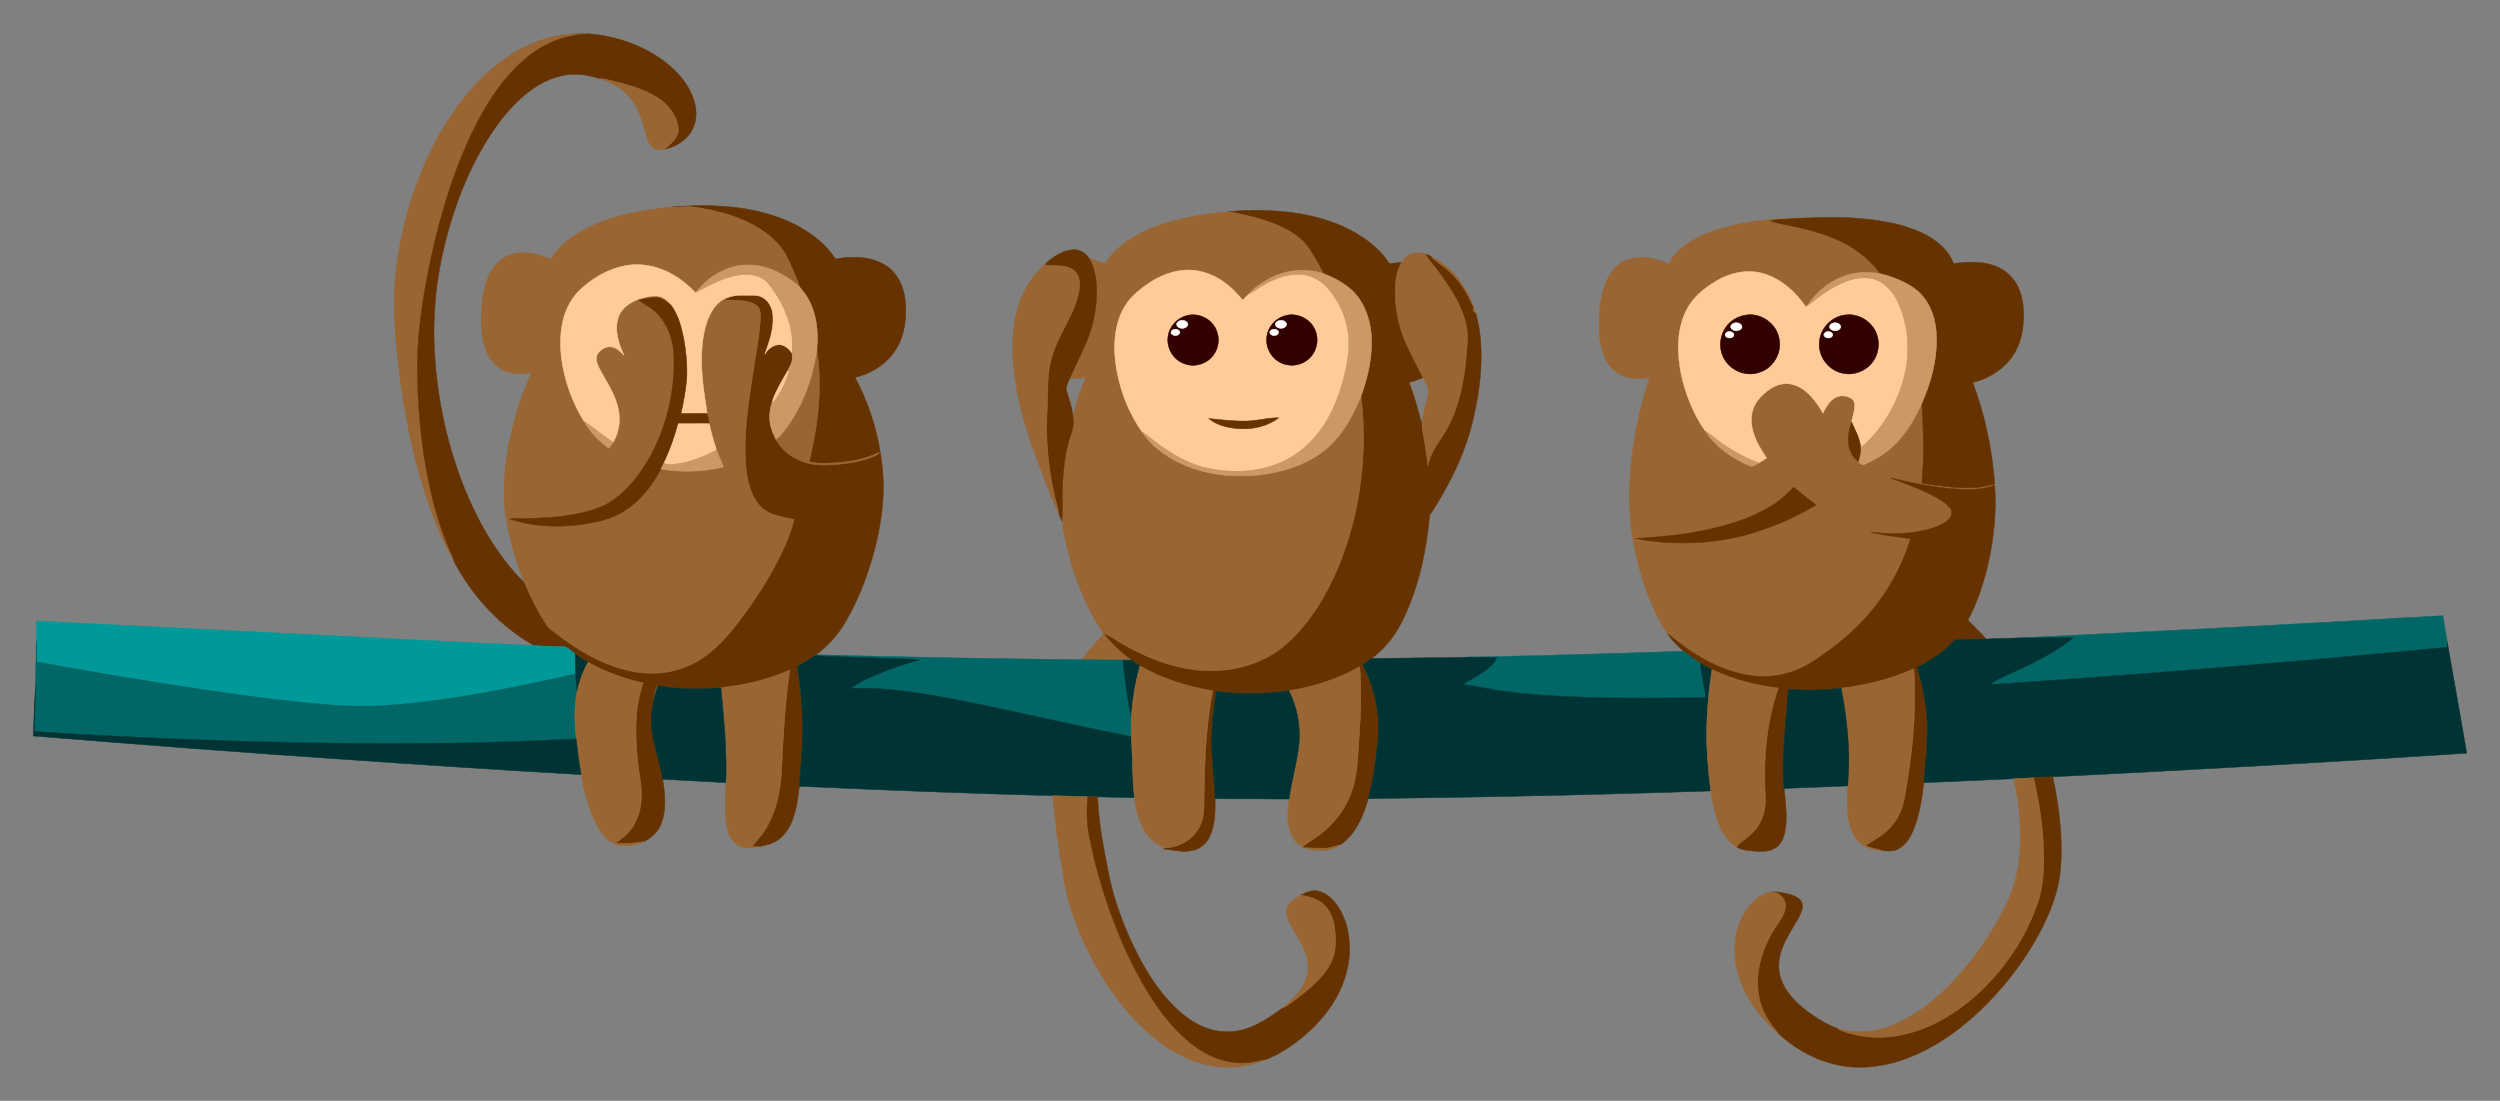 <?xml version="1.0" encoding="utf-8"?>
<svg version="1.1" id="Layer_1" xmlns="http://www.w3.org/2000/svg" xmlns:xlink="http://www.w3.org/1999/xlink" x="0px" y="0px"
	 viewBox="0 0 2629.973 1158" enable-background="new 0 0 2629.973 1158" xml:space="preserve">
<rect x="0" y="0" width="2629.973" height="1158" fill="#808080" stroke="none"/>
<g>
	<path opacity="0.86" fill="#7D5125" stroke="#7D5125" stroke-width="0.5" enable-background="new    " d="M604.098,35.257h13.991
		l1.633,0.29c-4.438,0.784-8.898,1.257-13.389,1.494c-0.398-0.322-1.182-0.956-1.58-1.279L604.098,35.257z"/>
	<path fill="#996633" stroke="#996633" stroke-width="0.5" d="M529.962,62.54c21.803-15.485,47.809-26.252,74.792-26.779
		c0.398,0.322,1.182,0.956,1.58,1.279c-21.427,2.611-41.211,13.282-57.072,27.649c-23.448,21.019-39.975,48.453-53.504,76.586
		c-16.291,34.43-27.982,70.869-37.17,107.782c-7.877,32.184-14.023,64.841-17.484,97.82c-2.45,22.115-2.214,44.424-1.418,66.625
		c2.128,44.617,8.102,89.32,21.148,132.132c3.697,11.939,7.898,23.727,13.056,35.107c1.752,3.396,3.159,6.953,4.073,10.671
		c-8.199-14.453-15.055-29.626-21.137-45.079c-15.711-40.308-25.737-82.604-32.603-125.244c-4.546-28.122-7.597-56.491-9.274-84.925
		c-1.214-23.415,0.57-46.895,4.223-70.02c6.899-41.877,20.374-82.765,40.544-120.15C477.285,113.96,500.035,83.968,529.962,62.54z"
		/>
	<path fill="#663300" stroke="#663300" stroke-width="0.5" d="M606.333,37.04c4.492-0.236,8.951-0.709,13.389-1.494
		c29.551,2.525,58.92,12.809,82.228,31.432c13.647,11.144,25.532,25.822,29.293,43.403c2.482,10.66,0.591,22.566-6.233,31.281
		c-6.405,8.07-15.968,13.368-26.016,15.313c6.297-5.62,14.647-11.283,14.754-20.675c-1.128-13.927-10.338-26.166-21.9-33.506
		c-15.979-10.144-34.666-14.453-52.795-19.02c-2.6-0.634-5.266-0.86-7.898-1.171c-7.329-1.827-14.657-4.04-22.255-4.384
		c-16.785-1.096-33.226,4.986-47.003,14.249c-21.191,14.453-37.299,35.064-50.635,56.706
		c-18.967,31.335-32.431,65.797-41.737,101.173c-6.867,26.618-11.498,53.923-12.454,81.433c-1.268,19.364-0.118,38.793,1.537,58.092
		c4.255,43.704,14.722,86.849,31.496,127.447c14.733,35.343,34.484,69.139,61.918,96.154c6.577,15.313,13.948,30.357,23.286,44.209
		c2.547,3.933,6.663,6.362,10.305,9.145c16.183,12.444,33.517,23.641,52.494,31.335c18.601,7.522,38.932,11.928,59.027,9.521
		c18.118-1.967,35.354-9.618,49.506-21.008c15.743-12.68,27.95-29.014,39.803-45.219c9.951-14.303,19.622-28.831,27.843-44.198
		c8.597-16.173,16.839-32.861,21.008-50.774c-11.928-2.901-25.532-3.836-34.623-13.099c-11.38-11.412-14.69-28.101-16.194-43.553
		c-2.289-30.132,1.999-60.252,6.523-89.976c2.998-20.858,7.307-41.565,8.801-62.616c0.226-5.674,1.107-13.003-4.567-16.452
		c-10.348-6.372-23.029-4.094-34.505-5.695c6.544-3.385,13.938-4.76,21.277-4.47c7.35,0.258,15.732-1.418,21.997,3.449
		c6.34,4.492,9.252,12.379,9.199,19.944c0.645,13.454-4.266,26.209-8.64,38.685c3.106-5.448,8.564-9.876,15.044-10.123
		c5.749,0.075,10.348,4.277,13.54,8.693c0.215,3.159,0.784,6.426-0.236,9.51c-1.161,3.525-3.009,6.759-4.674,10.058
		c-5.47,9.79-11.573,19.353-15.281,30.013c-2.762,7.608-4.148,15.882-2.837,23.942c0.892,6.34,3.568,12.24,6.394,17.935
		c6.63,12.068,18.891,20.492,32.001,24.168c11.53,3.331,23.663,2.278,35.451,1.322c12.605-1.311,25.317-3.535,36.923-8.844
		c1.773-0.741,3.299-2.02,4.406-3.589c-4.524,1.633-8.769,3.976-13.379,5.384c-14.561,4.503-29.884,5.942-45.068,6.308
		c-5.244,0.161-10.445-0.537-15.571-1.601c6.114-26.553,10.907-53.633,10.746-80.981c-0.14-11.283-0.398-22.652-2.568-33.753
		c-0.161-4.513,0.226-9.016,0.484-13.508c0.172-15.754-2.611-32.055-11.111-45.563c-2.257-3.632-5.008-6.899-7.673-10.209
		c-3.245-9.983-7.705-19.504-12.046-29.046c-6.233-13.325-17.043-24.006-29.369-31.808c-18.956-11.992-40.867-18.537-62.874-22.061
		c-6.383-0.989-12.895-2.407-19.353-1.343c-3.406,0.462-6.845,0.344-10.241-0.011c14.486-0.913,29.078-1.902,43.596-1.042
		c29.487,0.903,59.328,6.48,85.828,19.848c16.495,8.607,32.044,20.245,42.21,36.085c17.72-3.342,37.525-3.052,53.139,7.017
		c12.336,7.791,18.698,22.223,20.234,36.31c1.784,17.645-0.14,36.558-9.875,51.806c-9.489,15.216-25.683,25.5-42.994,29.497
		c16.71,30.809,26.521,65.271,29.24,100.184c1.913,22.233-0.591,44.596-5.136,66.388c-6.91,31.604-17.699,62.627-34.129,90.599
		c-7.78,13.497-18.376,25.264-30.884,34.537c-0.247,0.172-0.763,0.527-1.01,0.698c-5.921,4.191-12.078,8.049-18.537,11.348
		c2.848,19.429,4.857,39.008,5.33,58.64c0.559,22.599-1.698,45.122-3.396,67.635c-2.02,17.989-4.406,37.707-17.022,51.72
		c-6.458,7.447-16.248,10.101-25.543,11.896c-2.364-0.011-4.728-0.14-7.071-0.247c4.126-5.609,9.231-10.456,12.927-16.398
		c11.595-17.634,16.323-38.804,17.838-59.586c1.805-36.59,3.557-73.266,8.779-109.565c-16.334,6.802-33.259,12.25-50.71,15.313
		c-8.307,1.515-16.699,2.418-25.06,3.471c-20.858,1.59-41.941,1.182-62.595-2.289c-0.376-0.064-1.128-0.204-1.515-0.269
		c-1.719,4.986-3.546,10.047-3.299,15.431c-1.461,9.381-3.073,18.881-2.095,28.401c1.225,18.752,8.984,36.214,11.638,54.729
		c2.482,15.152,4.062,31.238-1.236,45.982c-3.073,8.876-10.316,15.711-18.687,19.633c-9.704,1.698-19.558,2.611-29.401,1.816
		c4.406-4.073,9.682-7.157,13.551-11.81c8.102-9.08,12.336-21.094,13.164-33.13c1.268-14.808-2.697-29.315-3.89-43.972
		c-2.536-26.575-3.116-54.224,5.943-79.713c-20.192-4.696-39.953-11.616-58.006-21.889c-4.653-2.536-9.08-5.47-13.379-8.543
		c-3.149-2.235-5.878-5.04-9.166-7.06c-2.042-0.784-4.32-0.591-6.448-0.752c-9.381-0.172-18.741-0.741-28.09-1.214
		c-2.837-1.838-5.738-3.557-8.597-5.352c-31.7-20.192-57.243-49.313-74.953-82.335c-0.913-3.718-2.321-7.275-4.073-10.671
		c-5.158-11.38-9.36-23.168-13.056-35.107c-13.046-42.812-19.02-87.515-21.148-132.132c-0.795-22.201-1.032-44.51,1.418-66.625
		c3.46-32.979,9.607-65.636,17.484-97.82c9.188-36.912,20.879-73.352,37.17-107.782c13.529-28.133,30.056-55.567,53.504-76.586
		C565.123,50.322,584.906,39.652,606.333,37.04z"/>
	<path fill="#996633" stroke="#996633" stroke-width="0.5" d="M631.156,82.603c2.633,0.312,5.298,0.537,7.898,1.171
		c18.128,4.567,36.816,8.876,52.795,19.02c11.563,7.339,20.772,19.579,21.9,33.506c-0.107,9.392-8.457,15.055-14.754,20.675
		c-3.879,0.505-8.178,0.935-11.627-1.29c-3.933-2.547-5.652-7.189-7.125-11.412c-3.084-9.994-5.051-20.428-9.843-29.82
		c-3.546-6.813-8.145-13.174-14.045-18.15C649.059,89.975,640.215,85.762,631.156,82.603z"/>
	<path fill="#996633" stroke="#996633" stroke-width="0.5" d="M717.51,217.604c6.458-1.064,12.97,0.355,19.353,1.343
		c22.008,3.525,43.919,10.069,62.874,22.061c12.326,7.802,23.136,18.483,29.369,31.808c4.341,9.542,8.801,19.063,12.046,29.046
		c-10.778-9.875-23.878-17.376-38.019-21.169c-13.551-3.374-28.294-2.482-41.092,3.235c-11.638,5.158-21.986,13.282-29.669,23.437
		c-0.183,0.161-0.548,0.473-0.731,0.623c-14.206-15.345-33.323-27.015-54.406-29.207c-23.48-2.622-46.293,8.145-63.745,23.147
		c-11.154,9.091-18.365,22.319-21.449,36.257c-4.427,19.601-2.3,40.115,2.719,59.393c4.288,16.022,10.821,31.464,19.601,45.552
		c6.362,11.315,15.592,20.912,26.123,28.434c1.537-2.063,3.084-4.116,4.47-6.265c6.501-10.574,8.178-23.749,5.341-35.762
		c-2.557-11.573-8.425-22.029-14.314-32.184c-2.794-4.889-5.857-9.704-7.694-15.055c-1.214-3.525-1.451-7.769,0.956-10.864
		c3.482-4.47,9.403-7.759,15.184-6.222c4.997,1.107,8.586,5.018,12.014,8.543c-5.513-12.164-10.381-26.07-6.093-39.373
		c3.299-10.617,13.432-17.161,23.566-20.267c5.448-1.537,11.068-3.03,16.774-2.719c6.351,0.43,11.906,4.503,15.324,9.714
		c-4.567-3.557-9.306-7.834-15.399-8.081c-6.351-0.118-12.648,1.085-18.762,2.708c4.513,3.697,9.972,5.985,14.507,9.661
		c14.109,10.95,21.234,28.735,22.384,46.197c1.214,19.977-1.107,40.082-5.771,59.511c-7.716,30.841-21.9,60.8-44.445,83.582
		c-7.909,7.78-16.882,14.797-27.295,18.87c-16.269,6.566-33.839,9.037-51.194,10.692c-12.895,0.913-25.844,1.386-38.76,1.075
		c-1.687,0.032-3.32,0.344-4.965,0.612c22.352,7.769,46.573,8.919,69.967,6.587c13.26-1.784,26.693-3.954,39.137-9.08
		c22.362-9.467,38.685-29.014,49.893-50.001c21.803,3.546,44.434,3.084,65.926-2.16c-2.891-6.501-5.706-13.046-8.016-19.783
		c-2.848-8.436-5.201-17.032-7.049-25.747c-0.774-3.578-1.504-7.157-2.16-10.757c-4.148-25.801-8.253-52.161-4.481-78.273
		c1.773-11.81,4.911-23.899,12.24-33.57c2.514-3.138,5.362-6.157,8.962-8.059c11.477,1.601,24.157-0.677,34.505,5.695
		c5.674,3.449,4.793,10.778,4.567,16.452c-1.494,21.051-5.803,41.759-8.801,62.616c-4.524,29.723-8.812,59.844-6.523,89.976
		c1.504,15.453,4.814,32.141,16.194,43.553c9.091,9.263,22.695,10.198,34.623,13.099c-4.169,17.913-12.411,34.602-21.008,50.774
		c-8.221,15.367-17.892,29.895-27.843,44.198c-11.853,16.205-24.06,32.539-39.803,45.219
		c-14.152,11.391-31.389,19.042-49.506,21.008c-20.095,2.407-40.426-1.999-59.027-9.521c-18.977-7.694-36.31-18.891-52.494-31.335
		c-3.643-2.783-7.759-5.212-10.305-9.145c-9.338-13.851-16.71-28.896-23.286-44.209c-12.616-30.723-21.481-63.455-21.814-96.842
		c-0.064-21.556,3.31-42.994,8.167-63.949c5.061-20.815,11.831-41.286,21.03-60.661c-11.068,2.353-23.405,1.924-33.173-4.331
		c-9.8-6.028-15.313-17-17.763-27.918c-2.697-11.928-2.568-24.297-1.795-36.439c0.999-13.239,3.396-26.8,10.123-38.438
		c5.018-8.704,13.379-15.668,23.265-17.978c13.368-3.127,27.295,0.14,39.545,5.728c6.028-10.853,15.689-19.16,25.973-25.865
		c17.333-11.047,37.02-17.892,56.996-22.362c14.7-3.449,29.745-4.965,44.692-6.824C710.665,217.948,714.104,218.066,717.51,217.604z
		"/>
	<path fill="#663300" stroke="#663300" stroke-width="0.5" d="M1292.073,222.708c22.298-2.267,44.886-1.838,67.13,0.903
		c23.899,3.235,47.69,9.886,68.473,22.394c13.26,7.963,25.597,18.204,33.936,31.378c4.288-0.58,8.575-1.128,12.884-1.547
		c-5.051,8.801-6.577,19.117-6.781,29.121c-0.322,21.417,4.589,42.908,14.163,62.068c5.008,10.069,9.94,20.17,15.163,30.132
		c-4.739,2.181-9.693,3.826-14.754,5.061c4.094,11.143,7.855,22.427,10.735,33.957c0.634,3.041,1.623,5.996,2.687,8.919
		c0.118-0.623,0.344-1.859,0.451-2.472c-0.946,8.339,1.816,16.398,2.88,24.587c1.182,7.619,2.16,15.27,3.299,22.9
		c1.397-11.552,8.532-20.912,14.561-30.432c16.602-24.651,22.771-54.525,25.468-83.668c0.935-11.573,2.665-23.437-0.129-34.892
		c-4.341-18.451-14.464-34.871-25.371-50.13c-5.567-8.242-12.498-15.485-17.742-23.942c2.278,0.698,4.503,1.633,6.62,2.783
		c4.567,5.674,11.326,8.833,16.624,13.723c9.241,7.791,16.742,17.559,22.233,28.305c1.741,3.74,3.482,7.49,5.588,11.047l0.204,0.408
		c-1.3,1.977-0.698,4.965,1.891,5.405c2.515,8.704,4.137,17.645,5.072,26.661c2.428,27.37-0.645,54.955-6.748,81.669
		c-7.898,37.106-24.898,71.654-45.412,103.322c-0.065-0.516-0.193-1.547-0.269-2.063c-1.827,7.382-1.924,15.012-3.02,22.513
		c-4.546,32.872-12.841,65.658-28.197,95.241c-7.35,14.421-18,27.069-30.991,36.74c-2.955,2.203-5.975,4.32-8.973,6.458
		c10.08,19.579,16.119,41.361,16.43,63.433c0.247,10.123-1.096,20.192-2.117,30.239c-1.816,15.904-4.309,31.797-8.661,47.228
		c-5.083,18.214-13.132,37.106-29.089,48.357c-5.545,1.666-11.079,3.793-16.946,3.793c-6.888,0.011-13.787-0.193-20.664-0.441
		c-0.612-0.247-1.838-0.731-2.45-0.967c5.448-4.653,11.821-7.995,17.484-12.358c14.711-10.972,26.725-25.844,33.194-43.102
		c3.965-10.187,6.093-21.019,6.91-31.894c2.235-28.208,4.159-56.481,3.621-84.796c-0.107-5.857-0.473-11.702-1.214-17.505
		c-22.846,13.336-48.432,21.202-74.448,25.414c-13.486,2.257-27.176,3.116-40.834,2.783c-11.842,0.344-23.662-0.559-35.376-2.171
		c-3.74,21.277-5.502,42.941-4.685,64.54c0.72,16.119,2.944,32.141,3.374,48.271c0.247,13.035,0.086,26.607-5.137,38.782
		c-3.245,7.726-10.047,14.002-18.365,15.7c-10.262,2.622-20.611-0.591-30.862-1.461c0.312-0.258,0.913-0.784,1.225-1.042
		c15.646-0.484,31.572-9.553,37.729-24.361c4.793-10.714,3.525-22.674,3.879-34.075c0.709-35.752,2.106-71.718,9.005-106.89
		c-26.714-4.46-53.053-12.508-76.49-26.306c-3.063-1.719-5.953-3.697-8.876-5.609c-0.204-0.129-0.613-0.398-0.817-0.537
		c-10.51-8.038-20.525-16.893-28.434-27.563l-0.58-0.795c7.425,2.729,13.583,7.887,20.525,11.573
		c18.064,10.402,37.31,18.988,57.641,23.824c19.235,4.836,39.48,5.599,59.027,2.267c20.084-3.707,39.577-12.003,54.944-25.651
		c25.135-22.029,42.575-51.484,55.406-82.034c23.136-56.395,30.862-118.839,23.727-179.285
		c7.694-21.212,12.734-43.908,10.574-66.571c-1.655-16.559-7.93-33.216-20.288-44.757c-8.64-7.769-19.02-13.465-29.906-17.419
		c-5.298-9.918-10.617-19.901-17.097-29.1c-10.133-12.594-25.156-20.073-40.136-25.296
		C1321.076,228.468,1306.569,225.363,1292.073,222.708z"/>
	<path fill="#996633" stroke="#996633" stroke-width="0.5" d="M1200.969,244.737c28.283-14.099,59.951-19.117,91.104-22.029
		c14.496,2.654,29.003,5.76,42.898,10.767c14.98,5.223,30.003,12.702,40.136,25.296c6.48,9.199,11.799,19.181,17.097,29.1
		c-19.085-6.437-40.834-4.03-58.264,6.007c-7.34,4.352-14.926,8.812-20.331,15.571c-2.16,2.106-4.32,4.212-6.458,6.329
		c-12.24-15.904-29.874-28.949-50.248-31.281c-16.484-2.063-32.99,3.525-46.745,12.369c-10.423,6.813-20.578,14.776-27.037,25.64
		c-9.929,16.602-11.778,36.762-9.929,55.675c2.901,27.037,12.465,53.472,28.025,75.823c9.779,14.958,24.726,25.919,40.716,33.495
		c13.894,6.491,28.906,10.402,44.123,12.186c9.929,1.451,19.998,0.763,30.003,0.86c24.211-1.762,48.679-7.834,69.29-21.03
		c22.771-14.249,36.644-38.621,46.476-62.896c7.135,60.446-0.591,122.89-23.727,179.285c-12.831,30.551-30.271,60.005-55.406,82.034
		c-15.367,13.647-34.86,21.943-54.944,25.651c-19.547,3.331-39.792,2.568-59.027-2.267c-20.331-4.836-39.577-13.422-57.641-23.824
		c-6.942-3.686-13.099-8.844-20.525-11.573c-8.994-12.616-15.85-26.607-21.943-40.802c-10.445-24.651-17.86-50.624-21.46-77.177
		c0.881-8.242,0.107-16.527,0.398-24.791c0.097-23.372,2.128-47.067,10.015-69.236c2.074-5.47,1.515-11.401,1.085-17.108
		c3.643-13.508,8.231-26.779,13.626-39.695c-5.62,1.182-11.369,1.515-17.086,1.171c5.276-11.38,10.703-22.695,15.85-34.14
		c7.92-16.774,12.089-35.247,12.648-53.762c0.344-13.121-1.096-26.822-7.769-38.395c5.695,1.397,11.251,3.331,16.624,5.706
		C1171.063,262.619,1185.893,252.496,1200.969,244.737z"/>
	<path fill="#996633" stroke="#996633" stroke-width="0.5" d="M1834.108,234.69c28.315-5.33,57.233-5.556,85.957-5.9
		c-10.101,0.494-20.213,0.344-30.293,1.128c-9.102,0.72-18.311,0.43-27.284,2.289c7.167,3.159,15.119,3.632,22.663,5.545
		c19.095,4.159,38.245,9.231,55.675,18.3c14.571,7.748,27.477,18.687,37.342,31.926c-17.688-3.546-36.773-0.688-52.01,9.209
		c-9.779,6.233-18.591,14.292-24.694,24.221c-0.494,0.612-0.967,1.225-1.408,1.848c-10.961-16.13-26.435-30.175-45.52-35.601
		c-16.602-4.717-34.634-0.731-49.173,8.038c-10.886,6.577-21.363,14.571-28.315,25.403c-7.737,12.111-10.929,26.607-11.369,40.835
		c-0.591,20.858,4.116,41.597,11.799,60.908c4.363,10.649,9.542,21.041,16.344,30.357c8.296,13.411,21.105,23.544,34.795,31.077
		c4.642,2.332,9.209,4.986,14.238,6.458c2.708-0.623,4.975-2.353,7.372-3.707c2.794-1.709,5.567-3.46,8.317-5.255
		c-5.534-7.866-10.638-16.173-13.583-25.382c-2.88-8.672-3.707-18.408-0.365-27.069c2.815-7.522,8.64-13.411,14.883-18.247
		c5.889-4.513,13.11-7.791,20.664-7.436c7.361,0.236,14.238,3.718,19.805,8.371c7.468,6.19,13.046,14.303,17.849,22.652
		c2.762-5.986,6.147-12.089,11.864-15.732c5.266-3.578,12.573-3.116,17.86,0.204c2.794,1.719,3.825,5.212,3.611,8.35
		c-0.29,5.566-2.171,10.886-3.449,16.28c-2.869,9.747-5.137,20.546-1.311,30.357c1.633,4.61,4.879,8.371,8.5,11.573
		c1.924,1.451,3.987,4.438,6.705,2.719c14.249-6.071,27.542-14.969,37.525-26.929c9.327-11.219,16.753-23.953,22.674-37.267
		c1.139,22.921,2.536,45.907,0.999,68.86c-0.344,5.018-0.742,10.037-1.021,15.066c11.111,2.085,22.362,3.363,33.613,4.481
		c14.378,1.118,29.218,1.064,42.973-3.804l0.032,1.429c-10.133,4.352-21.417,4.728-32.281,4.524
		c-26.209-0.58-51.903-6.394-77.414-11.896c17.323,6.458,34.935,12.605,50.957,21.986c4.718,2.944,9.725,6.039,12.713,10.875
		c2.031,3.654,0.376,8.188-2.547,10.821c-6.222,5.824-14.625,8.457-22.685,10.606c-12.863,3.299-26.22,4.427-39.48,4.105
		c-6.501-0.118-12.938-1.182-19.439-1.3c13.766,3.159,27.767,5.008,41.769,6.684c-10.316,33.044-28.208,63.745-52.429,88.525
		c-14.872,15.474-31.926,28.713-49.893,40.394c-13.583,9.048-29.455,14.765-45.778,15.797c-19.998,1.515-39.867-3.879-57.921-12.154
		c-15.517-7.275-29.949-16.753-43.156-27.638c-2.074-1.687-4.309-3.149-6.48-4.685c-12.24-17.473-20.052-37.6-26.542-57.802
		c-8.178-26.446-13.411-53.977-13.701-81.723c-0.258-44.209,7.522-88.31,21.255-130.262c-11.552,2.515-24.544,1.709-34.484-5.223
		c-8.317-5.728-13.25-15.12-15.818-24.673c-3.267-12.583-3.192-25.736-2.396-38.61c1.107-14.647,3.869-29.852,12.454-42.113
		c6.082-8.908,16.302-14.819,27.101-15.463c11.498-1.171,22.932,2.009,33.355,6.641c4.922-10.488,14.088-18.193,23.824-24.092
		C1796.046,243.523,1815.088,238.236,1834.108,234.69 M1860.898,533.717c-21.75,12.734-46.283,19.773-70.848,24.694
		c-22.803,4.717-46.068,6.48-69.247,8.07c21.825,4.589,44.338,5.416,66.56,4.277c22.771-1.644,45.541-5.588,67.001-13.551
		c19.622-6.501,38.46-15.334,56.094-26.102c-2.772-2.482-5.824-4.588-8.812-6.77c-5.233-3.664-9.736-8.274-15.012-11.831
		C1879.176,520.811,1870.633,528.183,1860.898,533.717z"/>
	<path fill="#663300" stroke="#663300" stroke-width="0.5" d="M1920.065,228.791c10.692-0.301,21.406-0.097,32.066,0.741
		c23.512,1.698,47.368,5.233,68.989,15.12c14.507,6.662,28.251,17.269,34.054,32.646c9.811-1.451,19.783-2.02,29.68-0.967
		c10.875,1.504,21.825,5.566,29.626,13.54c8.113,7.855,12.207,18.967,13.626,29.981c1.719,16.903,0.473,34.881-8.006,49.969
		c-9.231,16.764-26.413,28.09-44.778,32.496c12.669,34.151,20.503,70.16,23.018,106.503c-13.755,4.868-28.595,4.922-42.973,3.804
		c-11.251-1.118-22.502-2.396-33.613-4.481c0.279-5.029,0.677-10.047,1.021-15.066c1.537-22.953,0.14-45.939-0.999-68.86
		c9.532-21.922,16.205-45.659,15.356-69.762c-0.215-16.409-5.158-33.57-16.882-45.52c-4.836-5.115-10.886-8.844-17.161-11.939
		c-7.887-4.019-16.291-7.028-24.92-9.016c-9.865-13.239-22.771-24.178-37.342-31.926c-17.43-9.07-36.579-14.142-55.675-18.3
		c-7.544-1.913-15.496-2.386-22.663-5.545c8.973-1.859,18.182-1.569,27.284-2.289
		C1899.852,229.134,1909.963,229.285,1920.065,228.791z"/>
	<path fill="#663300" stroke="#663300" stroke-width="0.5" d="M1099.764,277.33c8.468-7.382,18.666-14.593,30.357-14.625
		c6.534-0.15,12.336,3.987,15.797,9.284c6.673,11.573,8.113,25.274,7.769,38.395c-0.559,18.515-4.728,36.987-12.648,53.762
		c-5.147,11.444-10.574,22.76-15.85,34.14c-1.558,4.277-4.653,8.726-3.063,13.443c2.611,8.231,5.405,16.474,6.523,25.081
		c0.43,5.706,0.989,11.638-1.085,17.108c-7.887,22.169-9.918,45.864-10.015,69.236c-0.29,8.264,0.484,16.549-0.398,24.791
		c-1.107-2.321-2.31-4.589-3.299-6.963c-0.741-6.727-3.073-13.11-4.481-19.697c-4.363-19.128-7.114-38.642-7.952-58.243
		c-1.021-19.74,0.924-39.459,1.042-59.21c0.064-16.151,4.159-32.077,11.111-46.616c7.995-17.011,18.655-33.28,21.707-52.15
		c1.193-7.468,0.44-16.817-6.534-21.32c-8.457-5.674-19.042-3.826-28.606-4.578C1100.044,278.705,1099.861,277.792,1099.764,277.33z
		"/>
	<path fill="#996633" stroke="#996633" stroke-width="0.5" d="M1484.522,267.11c4.664-1.881,9.822-1.107,14.604-0.064
		c5.244,8.457,12.175,15.7,17.742,23.942c10.907,15.259,21.03,31.679,25.371,50.13c2.794,11.455,1.064,23.319,0.129,34.892
		c-2.697,29.143-8.865,59.017-25.468,83.668c-6.028,9.521-13.164,18.881-14.561,30.432c-1.139-7.63-2.117-15.281-3.299-22.9
		c-1.064-8.188-3.826-16.248-2.88-24.587c1.246-9.145,3.632-18.075,6.308-26.886c2.16-6.759-2.805-12.745-5.427-18.58
		c-5.223-9.961-10.155-20.063-15.163-30.132c-9.575-19.16-14.485-40.652-14.163-62.068c0.204-10.004,1.73-20.32,6.781-29.121
		C1476.967,272.107,1480.234,268.69,1484.522,267.11z"/>
	<path fill="#996633" stroke="#996633" stroke-width="0.5" d="M1505.745,269.829c21.126,10.778,37.288,30.54,44.445,53.074
		c-2.106-3.557-3.847-7.307-5.588-11.047c-5.491-10.746-12.992-20.514-22.233-28.305
		C1517.071,278.662,1510.312,275.503,1505.745,269.829z"/>
	<path fill="#996633" stroke="#996633" stroke-width="0.5" d="M1070.933,323.247c5.094-17.602,14.98-33.85,28.831-45.917
		c0.097,0.462,0.279,1.375,0.376,1.838c9.564,0.752,20.149-1.096,28.606,4.578c6.974,4.503,7.726,13.852,6.534,21.32
		c-3.052,18.87-13.712,35.139-21.707,52.15c-6.953,14.539-11.047,30.465-11.111,46.616c-0.118,19.751-2.063,39.47-1.042,59.21
		c0.838,19.601,3.589,39.115,7.952,58.243c1.408,6.587,3.74,12.97,4.481,19.697c-7.049-16.269-13.712-32.721-19.977-49.313
		c-11.133-29.938-21.503-60.424-26.027-92.168C1064.206,374.226,1063.701,347.952,1070.933,323.247z"/>
	<path fill="#FFCC99" stroke="#FFCC99" stroke-width="0.5" d="M613.49,301.927c17.451-15.001,40.265-25.769,63.745-23.147
		c21.083,2.192,40.2,13.862,54.406,29.207c0.183-0.15,0.548-0.462,0.731-0.623c15.904-8.382,32.281-17.72,50.688-18.58
		c9.65-0.591,20.116,2.45,26.102,10.488c15.646,20.288,27.037,45.896,23.985,71.998c-3.192-4.417-7.791-8.618-13.54-8.693
		c-6.48,0.247-11.939,4.674-15.044,10.123c4.374-12.476,9.284-25.231,8.64-38.685c0.054-7.565-2.858-15.453-9.199-19.944
		c-6.265-4.868-14.647-3.192-21.997-3.449c-7.339-0.29-14.733,1.085-21.277,4.47c-3.6,1.902-6.448,4.922-8.962,8.059
		c-7.329,9.671-10.467,21.76-12.24,33.57c-3.772,26.113,0.333,52.472,4.481,78.273c-9.22,0.022-18.429,0.011-27.638,0.011
		c2.891-12.723,5.212-25.629,6.168-38.653c0.462-13.357-0.86-26.747-3.213-39.889c-2.472-12.358-5.792-25.027-13.314-35.354
		c-3.417-5.212-8.973-9.285-15.324-9.714c-5.706-0.312-11.326,1.182-16.774,2.719c-10.133,3.106-20.267,9.65-23.566,20.267
		c-4.288,13.303,0.58,27.209,6.093,39.373c-3.428-3.525-7.017-7.436-12.014-8.543c-5.781-1.537-11.702,1.752-15.184,6.222
		c-2.407,3.095-2.171,7.339-0.956,10.864c1.838,5.351,4.9,10.166,7.694,15.055c5.889,10.155,11.756,20.611,14.314,32.184
		c2.837,12.014,1.161,25.188-5.341,35.762c-10.542-6.931-20.084-15.238-30.594-22.169c-8.779-14.088-15.313-29.53-19.601-45.552
		c-5.018-19.278-7.146-39.792-2.719-59.393C595.125,324.247,602.336,311.018,613.49,301.927z"/>
	<path fill="#CC9966" stroke="#CC9966" stroke-width="0.5" d="M762.042,283.928c12.798-5.717,27.542-6.609,41.092-3.235
		c14.142,3.793,27.241,11.294,38.019,21.169c2.665,3.31,5.416,6.577,7.673,10.209c8.5,13.508,11.283,29.809,11.111,45.563
		c-0.258,4.492-0.645,8.994-0.484,13.508c-4.438,27.929-14.313,55.288-30.916,78.338c-3.6,4.76-7.06,9.779-12.025,13.25
		c-2.826-5.695-5.502-11.595-6.394-17.935c-1.311-8.059,0.075-16.334,2.837-23.942l0.333,1.838
		c7.415-9.639,12.938-20.74,16.473-32.367l-1.526,0.516c1.666-3.299,3.514-6.534,4.674-10.058c1.021-3.084,0.451-6.351,0.236-9.51
		c3.052-26.102-8.339-51.709-23.985-71.998c-5.985-8.038-16.452-11.079-26.102-10.488c-18.408,0.86-34.784,10.198-50.688,18.58
		C740.055,297.21,750.404,289.086,762.042,283.928z"/>
	<path fill="#FFCC99" stroke="#FFCC99" stroke-width="0.5" d="M1210.157,296.866c13.755-8.844,30.26-14.432,46.745-12.369
		c20.374,2.332,38.008,15.377,50.248,31.281c2.138-2.117,4.298-4.223,6.458-6.329c6.319-3.353,11.874-7.941,18.29-11.122
		c11.842-6.415,25.339-11.165,38.986-9.403c10.219,1.193,19.514,6.834,26.177,14.539c12.401,14.475,20.557,32.829,21.664,51.967
		c1.117,17.054-2.611,33.968-7.35,50.248c-6.082,20.396-15.367,40.297-29.874,56.104c-11.133,12.422-25.414,21.975-41.146,27.531
		c-21.503,7.597-45.026,8.07-67.27,3.75c-17.634-2.944-33.635-11.649-48.314-21.47c-8.21-5.394-15.549-11.949-23.555-17.591
		c-15.56-22.352-25.124-48.786-28.025-75.823c-1.848-18.913,0-39.072,9.929-55.675
		C1189.579,311.642,1199.734,303.679,1210.157,296.866 M1248.348,332.048c-10.295,2.59-18.547,11.842-19.644,22.437
		c-1.752,12.358,6.555,25.231,18.612,28.563c10.821,3.632,23.663-0.999,29.874-10.531c5.072-7.404,5.943-17.441,2.246-25.608
		C1274.482,335.283,1260.534,328.556,1248.348,332.048 M1350.886,332.435c-9.618,3.009-17.14,11.831-18.257,21.889
		c-1.257,9.016,2.687,18.461,9.768,24.114c9.36,7.716,23.953,7.716,33.291-0.032c9.392-7.296,12.659-21.202,7.468-31.915
		C1377.869,334.616,1363.2,328.201,1350.886,332.435 M1314.876,442.796c-14.432,0.795-28.81-1.085-43.134-2.461
		c8.092,6.877,18.827,9.37,29.154,10.445c15.485,1.558,31.765-1.859,44.402-11.219
		C1335.046,439.282,1325.052,442.065,1314.876,442.796z"/>
	<path fill="#CC9966" stroke="#CC9966" stroke-width="0.5" d="M1333.939,293.879c17.43-10.037,39.18-12.444,58.264-6.007
		c10.886,3.954,21.266,9.65,29.906,17.419c12.358,11.541,18.633,28.197,20.288,44.757c2.16,22.663-2.88,45.359-10.574,66.571
		c-9.833,24.275-23.705,48.647-46.476,62.896c-20.611,13.196-45.079,19.267-69.29,21.03c-10.005-0.097-20.073,0.591-30.003-0.86
		c-15.216-1.784-30.228-5.695-44.123-12.186c-15.99-7.576-30.938-18.537-40.716-33.495c8.006,5.642,15.345,12.197,23.555,17.591
		c14.679,9.822,30.68,18.526,48.314,21.47c22.244,4.32,45.767,3.847,67.27-3.75c15.732-5.556,30.013-15.109,41.146-27.531
		c14.507-15.807,23.792-35.709,29.874-56.104c4.739-16.28,8.468-33.194,7.35-50.248c-1.107-19.138-9.263-37.493-21.664-51.967
		c-6.663-7.705-15.958-13.346-26.177-14.539c-13.647-1.762-27.144,2.987-38.986,9.403c-6.415,3.181-11.971,7.769-18.29,11.122
		C1319.013,302.69,1326.6,298.231,1333.939,293.879z"/>
	<path fill="#FFCC99" stroke="#FFCC99" stroke-width="0.5" d="M1805.363,295.695c14.539-8.769,32.571-12.755,49.173-8.038
		c19.085,5.427,34.559,19.472,45.52,35.601c0.441-0.623,0.913-1.236,1.408-1.848c5.674-3.761,10.649-8.457,16.334-12.218
		c8.994-6.136,18.633-11.606,29.121-14.743c9.639-2.837,20.546-3.374,29.755,1.225c9.618,4.696,16.205,13.83,20.525,23.372
		c6.802,15.485,10.123,32.474,9.725,49.378c-0.43,24.425-8.403,48.357-21.041,69.128c-7.737,12.465-16.968,24.264-28.53,33.409
		c-0.537-9.833-5.803-18.397-9.671-27.198c1.279-5.394,3.159-10.714,3.449-16.28c0.215-3.138-0.817-6.63-3.611-8.35
		c-5.287-3.32-12.594-3.783-17.86-0.204c-5.717,3.643-9.102,9.747-11.864,15.732c-4.803-8.35-10.381-16.463-17.849-22.652
		c-5.566-4.653-12.444-8.135-19.805-8.371c-7.554-0.355-14.776,2.923-20.664,7.436c-6.243,4.836-12.068,10.724-14.883,18.247
		c-3.342,8.661-2.515,18.397,0.365,27.069c2.944,9.209,8.049,17.516,13.583,25.382c-2.751,1.795-5.523,3.546-8.317,5.255
		c-17.935-6.598-34.505-16.549-49.281-28.606c-2.3-1.859-4.739-3.514-7.125-5.223c-6.802-9.317-11.982-19.708-16.344-30.357
		c-7.683-19.31-12.39-40.05-11.799-60.908c0.44-14.228,3.632-28.724,11.369-40.835C1784,310.266,1794.477,302.271,1805.363,295.695
		 M1835.645,331.586c-3.772,0.817-7.501,2.009-10.789,4.04c-12.831,7.49-18.569,24.759-12.626,38.417
		c5.717,14.84,23.985,23.243,38.922,17.559c14.303-4.492,23.587-20.385,20.514-35.064
		C1869.054,340.226,1851.828,328.33,1835.645,331.586 M1939.816,331.543c-14.808,2.267-26.639,16.366-25.93,31.4
		c0.022,14.335,11.24,27.359,25.285,29.863c11.692,2.386,24.479-2.848,31.281-12.626c5.943-8.35,7.361-19.708,3.568-29.24
		C1969.023,337.496,1953.925,328.91,1939.816,331.543z"/>
	<path fill="#CC9966" stroke="#CC9966" stroke-width="0.5" d="M1926.158,297.188c15.238-9.897,34.322-12.755,52.01-9.209
		c8.629,1.988,17.032,4.997,24.92,9.016c6.276,3.095,12.326,6.824,17.161,11.939c11.724,11.949,16.667,29.111,16.882,45.52
		c0.849,24.103-5.824,47.841-15.356,69.762c-5.921,13.314-13.347,26.048-22.674,37.267c-9.983,11.96-23.276,20.858-37.525,26.929
		c-2.719,1.719-4.782-1.268-6.705-2.719c1.526-4.76,2.536-9.714,2.482-14.733c11.563-9.145,20.793-20.944,28.53-33.409
		c12.637-20.772,20.611-44.703,21.041-69.128c0.398-16.903-2.923-33.893-9.725-49.378c-4.32-9.542-10.907-18.676-20.525-23.372
		c-9.209-4.599-20.116-4.062-29.755-1.225c-10.488,3.138-20.127,8.607-29.121,14.743c-5.685,3.761-10.66,8.457-16.334,12.218
		C1907.567,311.48,1916.379,303.421,1926.158,297.188z"/>
	<path fill="#663300" stroke="#663300" stroke-width="0.5" d="M671.851,315.736c6.114-1.623,12.411-2.826,18.762-2.708
		c6.093,0.247,10.832,4.524,15.399,8.081c7.522,10.327,10.843,22.996,13.314,35.354c2.353,13.142,3.675,26.532,3.213,39.889
		c-0.956,13.024-3.277,25.93-6.168,38.653c9.209,0,18.419,0.011,27.638-0.011c0.656,3.6,1.386,7.178,2.16,10.757
		c-10.832,0.011-21.674-0.043-32.506,0.032c-3.761,14.185-8.672,28.09-15.13,41.275c-1.042,2.138-2.117,4.266-3.224,6.383
		c-11.208,20.987-27.531,40.534-49.893,50.001c-12.444,5.126-25.876,7.296-39.137,9.08c-23.394,2.332-47.615,1.182-69.967-6.587
		c1.644-0.269,3.277-0.58,4.965-0.612c12.917,0.312,25.865-0.161,38.76-1.075c17.355-1.655,34.924-4.126,51.194-10.692
		c10.413-4.073,19.386-11.09,27.295-18.87c22.545-22.781,36.73-52.741,44.445-83.582c4.664-19.429,6.985-39.534,5.771-59.511
		c-1.15-17.462-8.274-35.247-22.384-46.197C681.823,321.721,676.364,319.432,671.851,315.736z"/>
	<path fill="#996633" stroke="#996633" stroke-width="0.5" d="M1550.394,323.312c0.935,1.676,1.483,3.525,1.891,5.405
		C1549.696,328.276,1549.094,325.289,1550.394,323.312z"/>
	<path fill="#330000" stroke="#330000" stroke-width="0.5" d="M1835.645,331.586c16.183-3.256,33.409,8.64,36.02,24.952
		c3.073,14.679-6.211,30.572-20.514,35.064c-14.937,5.685-33.205-2.719-38.922-17.559c-5.943-13.658-0.204-30.927,12.626-38.417
		C1828.144,333.595,1831.873,332.403,1835.645,331.586 M1823.835,340.065c-1.848,0.666-3.74,2.547-2.987,4.664
		c2.128,4.341,9.467,4.277,11.616-0.032C1833.152,340.247,1827.123,338.571,1823.835,340.065 M1816.947,349.295
		c-1.15,0.634-2.181,1.676-2.235,3.052c0.999,3.976,7.318,4.234,9.22,0.881C1824.963,349.392,1819.698,347.952,1816.947,349.295z"/>
	<path fill="#330000" stroke="#330000" stroke-width="0.5" d="M1939.816,331.543c14.109-2.633,29.208,5.953,34.204,19.396
		c3.793,9.532,2.375,20.89-3.568,29.24c-6.802,9.779-19.59,15.012-31.281,12.626c-14.045-2.504-25.264-15.528-25.285-29.863
		C1913.177,347.909,1925.008,333.81,1939.816,331.543 M1927.952,339.979c-1.945,0.666-3.858,2.504-3.234,4.728
		c2.235,4.653,10.928,4.309,11.831-1.107C1935.743,339.914,1931.079,338.839,1927.952,339.979 M1921.086,349.231
		c-1.193,0.537-2.332,1.58-2.429,2.944c0.731,4.46,8.543,4.524,9.381,0.129C1927.759,349.102,1923.589,348.199,1921.086,349.231z"/>
	<path fill="#330000" stroke="#330000" stroke-width="0.5" d="M1248.348,332.048c12.186-3.492,26.134,3.235,31.088,14.862
		c3.697,8.167,2.826,18.204-2.246,25.608c-6.211,9.532-19.052,14.163-29.874,10.531c-12.057-3.331-20.364-16.205-18.612-28.563
		C1229.801,343.89,1238.053,334.638,1248.348,332.048 M1240.976,337.496c-1.623,0.677-3.256,2.031-3.234,3.933
		c1.268,5.223,10.413,5.373,11.864,0.193C1249.648,337.518,1244.146,336.174,1240.976,337.496 M1233.626,347.071
		c-1.332,0.698-2.482,2.59-1.3,3.954c2.085,3.267,9.037,2.45,8.823-1.967C1240.009,346.211,1236.055,345.609,1233.626,347.071z"/>
	<path fill="#330000" stroke="#330000" stroke-width="0.5" d="M1350.886,332.435c12.315-4.234,26.983,2.181,32.27,14.056
		c5.19,10.714,1.924,24.619-7.468,31.915c-9.338,7.748-23.931,7.748-33.291,0.032c-7.082-5.652-11.025-15.098-9.768-24.114
		C1333.746,344.266,1341.268,335.444,1350.886,332.435 M1344.395,337.711c-1.741,0.795-3.471,2.783-2.396,4.771
		c2.289,4.18,10.209,3.922,11.52-0.913C1353.422,337.292,1347.597,336.067,1344.395,337.711 M1337.69,346.996
		c-1.526,0.591-2.643,2.708-1.408,4.105c2.085,3.234,9.188,2.31,8.769-2.128C1343.847,346.265,1340.097,345.62,1337.69,346.996z"/>
	<path fill="#FFFFFF" stroke="#FFFFFF" stroke-width="0.5" d="M1240.976,337.496c3.17-1.322,8.672,0.021,8.629,4.126
		c-1.451,5.18-10.595,5.029-11.864-0.193C1237.72,339.527,1239.354,338.173,1240.976,337.496z"/>
	<path fill="#FFFFFF" stroke="#FFFFFF" stroke-width="0.5" d="M1344.395,337.711c3.202-1.644,9.027-0.419,9.123,3.858
		c-1.311,4.836-9.231,5.094-11.52,0.913C1340.924,340.494,1342.654,338.506,1344.395,337.711z"/>
	<path fill="#FFFFFF" stroke="#FFFFFF" stroke-width="0.5" d="M1823.835,340.065c3.288-1.494,9.317,0.183,8.629,4.631
		c-2.149,4.309-9.489,4.374-11.616,0.032C1820.095,342.611,1821.987,340.731,1823.835,340.065z"/>
	<path fill="#FFFFFF" stroke="#FFFFFF" stroke-width="0.5" d="M1927.952,339.979c3.127-1.139,7.791-0.064,8.597,3.621
		c-0.903,5.416-9.596,5.76-11.831,1.107C1924.094,342.482,1926.007,340.645,1927.952,339.979z"/>
	<path fill="#FFFFFF" stroke="#FFFFFF" stroke-width="0.5" d="M1233.626,347.071c2.429-1.461,6.383-0.86,7.522,1.988
		c0.215,4.417-6.738,5.233-8.823,1.967C1231.144,349.661,1232.294,347.769,1233.626,347.071z"/>
	<path fill="#FFFFFF" stroke="#FFFFFF" stroke-width="0.5" d="M1337.69,346.996c2.407-1.375,6.157-0.731,7.361,1.977
		c0.419,4.438-6.684,5.362-8.769,2.128C1335.046,349.704,1336.164,347.587,1337.69,346.996z"/>
	<path fill="#FFFFFF" stroke="#FFFFFF" stroke-width="0.5" d="M1816.947,349.295c2.751-1.343,8.016,0.097,6.985,3.933
		c-1.902,3.353-8.221,3.095-9.22-0.881C1814.765,350.972,1815.797,349.929,1816.947,349.295z"/>
	<path fill="#FFFFFF" stroke="#FFFFFF" stroke-width="0.5" d="M1921.086,349.231c2.504-1.032,6.673-0.129,6.953,3.073
		c-0.838,4.395-8.651,4.331-9.381-0.129C1918.754,350.81,1919.893,349.768,1921.086,349.231z"/>
	<path fill="#996633" stroke="#996633" stroke-width="0.5" d="M859.453,371.142c2.171,11.1,2.429,22.47,2.568,33.753
		c0.161,27.348-4.631,54.428-10.746,80.981c5.126,1.064,10.327,1.762,15.571,1.601c15.184-0.365,30.508-1.805,45.068-6.308
		c4.61-1.408,8.855-3.75,13.379-5.384c-1.107,1.569-2.633,2.848-4.406,3.589c-11.606,5.308-24.318,7.533-36.923,8.844
		c-11.788,0.956-23.92,2.01-35.451-1.322c-13.11-3.675-25.371-12.1-32.001-24.168c4.965-3.471,8.425-8.489,12.025-13.25
		C845.14,426.429,855.015,399.07,859.453,371.142z"/>
	<path fill="#FFCC99" stroke="#FFCC99" stroke-width="0.5" d="M828.236,390.839l1.526-0.516
		c-3.535,11.627-9.059,22.728-16.473,32.367l-0.333-1.838C816.663,410.192,822.767,400.629,828.236,390.839z"/>
	<path fill="#663300" stroke="#663300" stroke-width="0.5" d="M1314.876,442.796c10.176-0.731,20.17-3.514,30.422-3.235
		c-12.637,9.36-28.917,12.777-44.402,11.219c-10.327-1.075-21.062-3.568-29.154-10.445
		C1286.066,441.71,1300.444,443.591,1314.876,442.796z"/>
	<path fill="#CC9966" stroke="#CC9966" stroke-width="0.5" d="M614.36,443.129c10.509,6.931,20.052,15.238,30.594,22.169
		c-1.386,2.149-2.934,4.202-4.47,6.265C629.953,464.04,620.722,454.444,614.36,443.129z"/>
	<path fill="#663300" stroke="#663300" stroke-width="0.5" d="M1946.371,474.12c-3.826-9.811-1.558-20.611,1.311-30.357
		c3.869,8.801,9.134,17.365,9.671,27.198c0.054,5.018-0.956,9.972-2.482,14.733C1951.249,482.491,1948.004,478.73,1946.371,474.12z"
		/>
	<path fill="#FFCC99" stroke="#FFCC99" stroke-width="0.5" d="M713.663,445.783c10.832-0.075,21.674-0.021,32.506-0.032
		c1.848,8.715,4.202,17.312,7.049,25.747c0.022,0.548,0.075,1.644,0.108,2.192c-13.862,7.168-28.724,13.207-44.37,14.765
		c-3.417-0.14-7.597,1.032-10.424-1.397C704.991,473.873,709.902,459.967,713.663,445.783z"/>
	<path fill="#CC9966" stroke="#CC9966" stroke-width="0.5" d="M1793.822,453.198c2.386,1.709,4.825,3.363,7.125,5.223
		c14.776,12.057,31.346,22.008,49.281,28.606c-2.396,1.354-4.664,3.084-7.372,3.707c-5.029-1.472-9.596-4.126-14.238-6.458
		C1814.927,476.742,1802.117,466.608,1793.822,453.198z"/>
	<path fill="#CC9966" stroke="#CC9966" stroke-width="0.5" d="M753.219,471.498c2.31,6.738,5.126,13.282,8.016,19.783
		c-21.492,5.244-44.123,5.706-65.926,2.16c1.107-2.117,2.181-4.245,3.224-6.383c2.826,2.429,7.006,1.257,10.424,1.397
		c15.646-1.558,30.508-7.597,44.37-14.765C753.294,473.142,753.241,472.046,753.219,471.498z"/>
	<path fill="#663300" stroke="#663300" stroke-width="0.5" d="M1988.677,502.876c25.511,5.502,51.204,11.315,77.414,11.896
		c10.864,0.204,22.147-0.172,32.281-4.524c2.02,26.983-0.688,54.159-6.372,80.562c-4.846,21.288-11.444,42.382-21.889,61.639
		c6.49,6.566,13.25,12.884,19.343,19.837c-10.832,0.398-21.728,0.075-32.517,0.892c-4.718,3.75-8.436,8.672-13.357,12.229
		c-8.21,6.566-17.269,11.992-26.693,16.613c5.857,18.633,9.51,37.976,10.499,57.48c0.645,21.374-1.59,42.672-3.568,63.917
		c-1.59,13.819-3.686,27.671-7.802,41.006c-3.75,11.477-9.037,24.533-20.954,29.562c-4.61,1.891-9.693,1.322-14.507,0.87
		c-5.835-1.859-12.1-2.332-17.58-5.222c5.695-4.954,12.798-7.855,18.612-12.669c10.177-7.898,17.57-19.31,20.621-31.819
		c1.805-7.554,2.944-15.248,4.234-22.91c6.19-39.18,9.875-79.036,6.888-118.699c-24.135,10.993-50.183,17.269-76.447,20.353
		c-18.343,2.353-36.912,2.558-55.331,1.247c-2.407,25.747-4.814,51.516-5.685,77.381c-0.183,8.973-0.054,17.967,1,26.897
		c1.3,15.506,4.116,31.324,0.602,46.745c-1.375,6.684-4.879,13.443-11.165,16.678c-6.964,3.707-15.13,3.095-22.696,2.289
		c-5.846-0.247-11.81-1.171-16.882-4.223c4.309-5.813,11.133-8.865,16.076-14.056c10.542-9.822,15.377-24.63,14.292-38.836
		c-2.117-38.417,0.935-77.607,13.69-114.122c-24.049-2.998-47.83-9.048-69.752-19.536c-4.202-1.891-8.253-4.105-12.175-6.501
		c-6.125-3.879-12.003-8.113-17.57-12.734c-6.265-5.47-12.229-11.38-16.979-18.225c2.171,1.537,4.406,2.998,6.48,4.685
		c13.207,10.886,27.639,20.363,43.156,27.638c18.053,8.274,37.922,13.669,57.921,12.154c16.323-1.032,32.195-6.748,45.778-15.797
		c17.967-11.681,35.021-24.92,49.893-40.394c24.221-24.78,42.113-55.481,52.429-88.525c-14.002-1.676-28.004-3.525-41.769-6.684
		c6.501,0.118,12.938,1.182,19.439,1.3c13.261,0.322,26.618-0.806,39.48-4.105c8.059-2.149,16.463-4.782,22.685-10.606
		c2.923-2.633,4.578-7.167,2.547-10.821c-2.987-4.836-7.995-7.93-12.713-10.875C2023.612,515.481,2006,509.334,1988.677,502.876z"/>
	<path fill="#663300" stroke="#663300" stroke-width="0.5" d="M1860.898,533.717c9.736-5.534,18.279-12.906,25.736-21.212
		c5.276,3.557,9.779,8.167,15.012,11.831c2.987,2.181,6.039,4.288,8.812,6.77c-17.634,10.767-36.472,19.601-56.094,26.102
		c-21.46,7.963-44.23,11.906-67.001,13.551c-22.223,1.139-44.735,0.312-66.56-4.277c23.179-1.59,46.444-3.353,69.247-8.07
		C1814.615,553.489,1839.148,546.451,1860.898,533.717z"/>
	<path fill="#006666" stroke="#006666" stroke-width="0.5" d="M2424.929,655.833c48.314-2.407,96.584-5.674,144.898-8.092
		c1.515,9.252,3.116,18.494,4.675,27.746c0,1.762,0,3.546,0.032,5.33c-74.469,7.168-148.992,13.937-223.558,20.063
		c-45.821,3.718-91.62,7.63-137.494,10.757c-31.572,2.257-63.132,4.782-94.725,6.791c-8.328,0.537-16.635,1.44-24.984,1.279
		c6.351-4.503,13.54-7.587,20.557-10.864c17.494-7.759,34.731-16.194,50.914-26.435c5.577-3.514,10.961-7.361,15.84-11.81
		c-20.084,0.097-40.157,0.763-60.242,0.623C2222.208,666.214,2323.595,661.529,2424.929,655.833z"/>
	<path fill="#009999" stroke="#009999" stroke-width="0.5" d="M38.669,653.287c84.785,4.148,169.571,8.446,254.356,12.659
		c89.492,4.341,178.973,9.188,268.487,13.153c9.349,0.473,18.709,1.042,28.09,1.214c2.128,0.161,4.406-0.032,6.448,0.752
		c3.288,2.02,6.018,4.825,9.166,7.06c-0.183,6.92,0.107,13.83,0.419,20.74c-66.238,14.765-132.991,28.767-200.83,33.334
		c-24.748,1.558-49.592,0.398-74.244-2.106c-53.235-4.9-106.116-12.992-158.954-21.062c-44.391-7.146-88.783-14.41-132.949-22.867
		c-0.043-7.587,0.269-15.173-0.322-22.749C38.433,666.697,38.358,659.992,38.669,653.287z"/>
	<path fill="#996633" stroke="#996633" stroke-width="0.5" d="M1138.03,694.024c7.135-9.553,14.937-18.612,23.104-27.305
		c7.909,10.671,17.924,19.525,28.434,27.563C1172.385,694.519,1155.202,694.035,1138.03,694.024z"/>
	<path fill="#003333" stroke="#003333" stroke-width="0.5" d="M2120.841,671.221c20.084,0.14,40.157-0.527,60.242-0.623
		c-4.879,4.449-10.262,8.296-15.84,11.81c-16.183,10.241-33.42,18.676-50.914,26.435c-7.017,3.277-14.206,6.362-20.557,10.864
		c8.35,0.161,16.656-0.741,24.984-1.279c31.593-2.009,63.154-4.535,94.725-6.791c45.874-3.127,91.673-7.039,137.494-10.757
		c74.566-6.125,149.089-12.895,223.558-20.063c-0.032-1.784-0.032-3.568-0.032-5.33c6.909,38.933,13.765,77.886,20.481,116.862
		c-145.102,9.564-290.312,17.559-435.553,24.845c-6.738,0.322-13.465,0.656-20.202,0.967c-6.963,0.322-13.916,0.656-20.868,0.999
		c-31.507,1.515-63.025,2.923-94.543,4.255c1.977-21.245,4.212-42.543,3.568-63.917c-0.989-19.504-4.642-38.846-10.499-57.48
		c9.424-4.621,18.483-10.047,26.693-16.613c4.922-3.557,8.64-8.479,13.357-12.229c10.789-0.817,21.685-0.494,32.517-0.892
		C2099.908,671.791,2110.364,671.383,2120.841,671.221z"/>
	<path fill="#006666" stroke="#006666" stroke-width="0.5" d="M37.208,721.824c0.279-16.14,0.666-32.281,1.128-48.41
		c0.591,7.576,0.279,15.162,0.322,22.749c44.166,8.457,88.557,15.721,132.949,22.867c52.838,8.07,105.718,16.162,158.954,21.062
		c24.651,2.504,49.496,3.664,74.244,2.106c67.839-4.567,134.593-18.569,200.83-33.334c0.29,6.286,0.473,12.605,1.44,18.838
		c-3.546,17.247-2.461,34.903-0.634,52.279c-0.086-0.666-0.279-1.988-0.376-2.654c-51.279,2.407-102.602,4.46-153.946,4.556
		c-105.589,1.161-211.179-1.816-316.65-6.759c-33.151-1.601-66.313-3.299-99.421-5.717
		C36.713,753.557,36.885,737.685,37.208,721.824z"/>
	<path fill="#006666" stroke="#006666" stroke-width="0.5" d="M1637.339,689.103c44.649-1.128,89.299-2.558,133.948-3.987
		c5.566,4.621,11.444,8.855,17.57,12.734c0.849,12.1,3.858,23.899,5.706,35.859c-54.89,0.935-109.856,1.419-164.67-2.009
		c-21.954-1.472-43.919-3.406-65.561-7.479c-8.511-1.644-17.086-2.923-25.629-4.298c10.391-6.276,21.599-11.573,30.39-20.149
		c2.504-2.214,4.137-5.158,5.577-8.135c-12.089-0.666-24.167,0.215-36.246,0.021c6.061-1.075,12.229-0.387,18.354-0.666
		c10.381-0.333,20.783,0.021,31.174-0.57C1604.403,689.683,1620.888,690.027,1637.339,689.103z"/>
	<path fill="#003333" stroke="#003333" stroke-width="0.5" d="M605.216,688.125c4.298,3.073,8.726,6.007,13.379,8.543
		c-5.373,9.704-9.08,20.235-11.52,31.034c-0.967-6.233-1.15-12.551-1.44-18.838C605.323,701.955,605.033,695.045,605.216,688.125z"
		/>
	<path fill="#006666" stroke="#006666" stroke-width="0.5" d="M857.487,689.522c0.247-0.172,0.763-0.527,1.01-0.698
		c93.167,2.472,186.345,4.212,279.534,5.201c17.172,0.011,34.355,0.494,51.537,0.258c0.204,0.14,0.612,0.408,0.817,0.537
		c-2.998-0.204-5.996-0.161-8.973-0.129c0.86,11.649,2.515,23.233,4.202,34.785c1.268,8.113,2.289,16.28,4.535,24.2
		c-0.14,7.146-0.419,14.292-0.118,21.449c-13.282-3.353-26.865-5.362-40.201-8.457c-49.324-10.338-98.39-21.836-147.874-31.389
		c-35.193-6.491-70.826-12.648-106.75-11.068c8.779-7.329,19.687-11.315,30.089-15.754c13.583-5.663,27.531-10.488,41.802-14.142
		c-7.189-1.268-14.496-0.849-21.75-1.225c-21.137-0.86-42.285-1.451-63.433-2.267C873.767,690.435,865.589,690.543,857.487,689.522z
		"/>
	<path fill="#003333" stroke="#003333" stroke-width="0.5" d="M838.95,700.869c6.458-3.299,12.616-7.157,18.537-11.348
		c8.102,1.021,16.28,0.913,24.425,1.3c21.148,0.817,42.296,1.408,63.433,2.267c7.253,0.376,14.561-0.043,21.75,1.225
		c-14.271,3.654-28.219,8.479-41.802,14.142c-10.402,4.438-21.309,8.425-30.089,15.754c35.924-1.58,71.557,4.578,106.75,11.068
		c49.485,9.553,98.551,21.051,147.874,31.389c13.336,3.095,26.919,5.104,40.201,8.457c1.655,21.298,0.924,42.726,3.374,63.97
		c-12.906-0.355-25.823-0.398-38.728-0.774c-3.46-0.107-6.92-0.215-10.38-0.301c-12.272-0.312-24.533-0.666-36.805-0.956
		c-88.901-2.353-177.77-5.846-266.606-9.919c1.698-22.513,3.955-45.036,3.396-67.635
		C843.807,739.877,841.798,720.298,838.95,700.869z"/>
	<path fill="#003333" stroke="#003333" stroke-width="0.5" d="M1442.72,692.799c31.894-0.634,63.798-0.838,95.703-1.139
		c12.079,0.193,24.157-0.688,36.246-0.021c-1.44,2.977-3.073,5.921-5.577,8.135c-8.79,8.575-19.998,13.873-30.39,20.149
		c8.543,1.375,17.118,2.654,25.629,4.298c21.642,4.073,43.607,6.007,65.561,7.479c54.815,3.428,109.78,2.944,164.67,2.009
		c-1.848-11.96-4.857-23.759-5.706-35.859c3.922,2.396,7.974,4.61,12.175,6.501c-4.008,26.435-6.361,53.192-5.48,79.939
		c0.688,15.969,2.052,31.915,4.223,47.755c-107.148,3.621-214.338,6.179-321.529,7.533c-12.949,0.301-25.898,0.183-38.846,0.58
		c4.352-15.431,6.845-31.324,8.661-47.228c1.021-10.047,2.364-20.116,2.117-30.239c-0.312-22.072-6.351-43.854-16.43-63.433
		C1436.745,697.119,1439.765,695.002,1442.72,692.799z"/>
	<path fill="#003333" stroke="#003333" stroke-width="0.5" d="M1181.412,694.691c2.977-0.032,5.975-0.075,8.973,0.129
		c2.923,1.913,5.813,3.89,8.876,5.609c-4.857,17.387-7.78,35.257-9.113,53.246c-2.246-7.92-3.267-16.087-4.535-24.2
		C1183.926,717.923,1182.271,706.339,1181.412,694.691z"/>
	<path fill="#996633" stroke="#996633" stroke-width="0.5" d="M618.594,696.668c18.053,10.273,37.815,17.193,58.006,21.889
		c-9.059,25.489-8.479,53.139-5.943,79.713c1.193,14.657,5.158,29.164,3.89,43.972c-0.828,12.035-5.061,24.049-13.164,33.13
		c-3.869,4.653-9.145,7.737-13.551,11.81c9.843,0.795,19.697-0.118,29.401-1.816c-8.081,3.933-17.473,5.362-26.328,3.804
		c-10.864-2.611-18.247-12.057-23.319-21.417c-8.672-16.431-12.949-34.742-16.302-52.881c-2.106-11.563-3.525-23.222-4.846-34.892
		c-1.827-17.376-2.912-35.032,0.634-52.279C609.514,716.902,613.221,706.371,618.594,696.668z"/>
	<path fill="#996633" stroke="#996633" stroke-width="0.5" d="M1199.261,700.429c23.437,13.798,49.775,21.846,76.49,26.306
		c-6.899,35.171-8.296,71.138-9.005,106.89c-0.354,11.401,0.913,23.362-3.879,34.075c-6.157,14.808-22.083,23.877-37.729,24.361
		c-6.491-3.063-12.713-6.996-17.204-12.691c-9.241-11.326-12.691-26.08-14.528-40.276c-2.45-21.245-1.719-42.672-3.374-63.97
		c-0.301-7.157-0.021-14.303,0.118-21.449C1191.481,735.686,1194.404,717.816,1199.261,700.429z"/>
	<path fill="#996633" stroke="#996633" stroke-width="0.5" d="M1355.796,726.66c26.016-4.212,51.602-12.078,74.448-25.414
		c0.741,5.803,1.107,11.648,1.214,17.505c0.537,28.315-1.386,56.588-3.621,84.796c-0.817,10.875-2.944,21.707-6.91,31.894
		c-6.469,17.258-18.483,32.13-33.194,43.102c-5.663,4.363-12.035,7.705-17.484,12.358c-5.942-3.277-10.595-8.726-12.755-15.173
		c-3.901-11.305-2.858-23.544-1.365-35.193c2.654-20.02,8.618-39.47,10.542-59.586
		C1367.843,762.336,1364.522,743.241,1355.796,726.66z"/>
	<path fill="#996633" stroke="#996633" stroke-width="0.5" d="M1936.882,723.887c26.263-3.084,52.311-9.36,76.447-20.353
		c2.987,39.663-0.699,79.52-6.888,118.699c-1.29,7.662-2.429,15.356-4.234,22.91c-3.052,12.508-10.445,23.92-20.621,31.819
		c-5.813,4.814-12.917,7.716-18.612,12.669c5.48,2.891,11.745,3.363,17.58,5.222c-7.866-0.365-15.968-2.214-22.319-7.081
		c-7.146-5.308-10.972-13.884-12.841-22.352c-2.719-12.691-2.203-25.779-1.59-38.664c0.527-11.294,1.494-22.577,1.118-33.893
		C1944.157,769.697,1941.213,746.647,1936.882,723.887z"/>
	<path fill="#996633" stroke="#996633" stroke-width="0.5" d="M780.084,720.277c17.451-3.063,34.376-8.511,50.71-15.313
		c-5.223,36.3-6.974,72.976-8.779,109.565c-1.515,20.783-6.243,41.952-17.838,59.586c-3.697,5.942-8.801,10.789-12.927,16.398
		c2.343,0.107,4.707,0.236,7.071,0.247c-7.554,1.676-16.28,2.633-23.007-2.031c-7.028-4.836-9.714-13.583-11.079-21.599
		c-2.278-14.496-1.182-29.218-0.709-43.811c1.429-33.345-1.988-66.657-5.158-99.808c-0.838,0.064-2.504,0.172-3.342,0.236
		C763.385,722.694,771.777,721.792,780.084,720.277z"/>
	<path fill="#996633" stroke="#996633" stroke-width="0.5" d="M1801.032,704.351c21.922,10.488,45.703,16.538,69.752,19.536
		c-12.755,36.515-15.807,75.705-13.69,114.122c1.085,14.206-3.75,29.014-14.292,38.836c-4.943,5.19-11.767,8.242-16.076,14.056
		c-7.887-4.803-13.411-12.669-17.118-20.965c-5.276-12.014-7.941-24.974-9.833-37.89c-2.171-15.839-3.535-31.786-4.223-47.755
		C1794.671,757.543,1797.024,730.786,1801.032,704.351z"/>
	<path fill="#6D4C22" stroke="#6D4C22" stroke-width="0.5" d="M690.914,721.19c0.387,0.064,1.139,0.204,1.515,0.269
		c-1.945,4.943-3.385,10.058-4.814,15.162C687.368,731.237,689.195,726.176,690.914,721.19z"/>
	<path fill="#003333" stroke="#003333" stroke-width="0.5" d="M34.983,774.21c0.784-17.462,1.397-34.924,2.224-52.386
		c-0.322,15.861-0.494,31.733-1.161,47.583c33.108,2.418,66.27,4.116,99.421,5.717c105.471,4.943,211.061,7.92,316.65,6.759
		c51.344-0.097,102.667-2.149,153.946-4.556c0.097,0.666,0.29,1.988,0.376,2.654c1.322,11.67,2.74,23.329,4.846,34.892
		c-82.486-4.696-164.928-10.123-247.35-15.883C254.222,791.64,144.581,783.097,34.983,774.21z"/>
	<path fill="#003333" stroke="#003333" stroke-width="0.5" d="M687.615,736.621c1.429-5.104,2.869-10.219,4.814-15.162
		c20.654,3.471,41.737,3.879,62.595,2.289c0.838-0.065,2.504-0.172,3.342-0.236c3.17,33.151,6.587,66.464,5.158,99.808
		c-22.126-1.096-44.252-2.375-66.367-3.568c-2.654-18.515-10.413-35.977-11.638-54.729
		C684.542,755.502,686.154,746.002,687.615,736.621z"/>
	<path fill="#003333" stroke="#003333" stroke-width="0.5" d="M1881.551,725.134c18.418,1.311,36.987,1.107,55.331-1.247
		c4.331,22.76,7.275,45.81,8.038,68.978c0.376,11.315-0.591,22.599-1.118,33.893c-22.308,0.892-44.628,1.719-66.936,2.654
		c-1.053-8.93-1.182-17.924-1-26.897C1876.737,776.65,1879.144,750.881,1881.551,725.134z"/>
	<path fill="#003333" stroke="#003333" stroke-width="0.5" d="M1279.586,727.272c11.713,1.612,23.534,2.515,35.376,2.171
		c13.658,0.333,27.348-0.527,40.834-2.783c8.726,16.581,12.046,35.677,10.875,54.288c-1.924,20.116-7.887,39.566-10.542,59.586
		c-15.528,0.215-31.034-0.312-46.551-0.193c-10.434-0.075-20.879,0.193-31.303-0.258c-0.43-16.13-2.654-32.152-3.374-48.271
		C1274.084,770.213,1275.847,748.549,1279.586,727.272z"/>
	<path fill="#663300" stroke="#663300" stroke-width="0.5" d="M2139.228,818.161c6.738-0.312,13.465-0.645,20.202-0.967
		c4.352,19.203,7.017,38.761,8.543,58.372c0.87,21.556,1.182,43.607-5.147,64.465c-6.641,22.545-17.516,43.639-30.228,63.326
		c-19.332,29.648-43.177,56.502-71.149,78.252c-28.993,22.491-63.734,39.781-100.99,41.135h-6.824
		c-31.002-0.741-60.585-14.808-83.055-35.741c-4.556-6.136-9.747-11.853-13.175-18.741c-9.725-18.064-10.413-39.889-4.846-59.36
		c3.621-13.239,9.747-25.747,17.613-36.977c3.933-5.652,7.984-11.842,8.092-18.977c0.279-8.285-8.081-15.925-16.334-14.324
		c7.254-1.268,14.561,0.602,21.546,2.439c5.115,1.547,11.047,4.159,12.562,9.822c1.042,5.309-1.73,10.359-4.126,14.905
		c-5.996,10.585-12.938,20.761-17.236,32.216c-4.352,11.272-4.782,24.35,0.279,35.472c6.673,14.926,19.461,26.037,32.764,35.021
		c7.845,5.588,16.409,10.187,25.468,13.518c6.652,4.18,14.539,5.599,22.104,7.264c26.048,5.029,53.267-0.032,77.102-11.165
		c27.703-12.992,51.656-33.194,70.998-56.749c17.924-21.922,32.238-46.949,41.093-73.889c6.2-20.428,6.082-42.135,4.889-63.25
		C2148.039,861.951,2144.429,839.846,2139.228,818.161z"/>
	<path fill="#996633" stroke="#996633" stroke-width="0.5" d="M2118.359,819.161c6.952-0.344,13.905-0.677,20.868-0.999
		c5.201,21.685,8.812,43.79,10.144,66.066c1.193,21.116,1.311,42.823-4.889,63.25c-8.855,26.94-23.168,51.967-41.093,73.889
		c-19.343,23.555-43.295,43.757-70.998,56.749c-23.835,11.133-51.054,16.194-77.102,11.165c-7.565-1.666-15.453-3.084-22.104-7.264
		c20.449,6.222,42.812,3.439,62.068-5.405c29.626-13.411,53.772-36.364,74.265-61.187c12.917-15.829,24.393-32.829,34.151-50.774
		c8.575-16.13,16.42-33.087,19.031-51.333C2127.547,882.046,2125.559,849.915,2118.359,819.161z"/>
	<path fill="#996633" stroke="#996633" stroke-width="0.5" d="M1107.49,837.063c12.272,0.29,24.533,0.645,36.805,0.956
		c-1.268,13.454-1.257,27.123,1.397,40.426c7.06,37.858,18.805,74.77,33.667,110.275c13.411,31.013,29.347,61.381,51.312,87.257
		c10.617,12.347,22.781,23.609,37.041,31.636c13.303,7.522,28.745,11.649,44.069,10.316c7.125-0.312,13.884-2.794,20.911-3.718
		c-11.541,4.922-23.942,7.812-36.472,8.532h-8.747c-21.535-0.967-42.231-9.156-60.037-21.041
		c-28.756-19.3-51.183-46.669-69.118-75.995c-19.052-32.152-34.226-67.237-39.695-104.418
		C1113.938,893.35,1109.575,865.325,1107.49,837.063z"/>
	<path fill="#663300" stroke="#663300" stroke-width="0.5" d="M1144.295,838.02c3.46,0.086,6.92,0.193,10.38,0.301
		c1.064,26.338,5.857,52.354,11.111,78.134c4.427,23.824,12.379,46.874,22.083,69.032c12.713,28.348,28.53,56.115,51.57,77.371
		c14.582,13.422,33.689,23.512,53.998,22.448c21.073-0.355,39.104-12.82,55.546-24.716c8.457-4.159,15.582-10.477,23.028-16.151
		c12.755-10.606,25.951-22.566,30.959-38.932c2.805-9.747,2.149-20.106,0.999-30.067c-1.268-9.585-5.362-19.181-13.045-25.339
		c-6.383-5.158-14.625-6.888-22.47-8.457c5.48-2.858,11.67-5.749,17.999-4.288c8.36,1.773,14.99,7.877,19.934,14.561
		c7.135,10.069,11.165,22.126,12.669,34.322c2.547,19.579-1.601,39.695-10.23,57.351c-8.221,16.892-20.46,31.582-34.516,43.94
		c-12.444,10.875-26.274,20.396-41.619,26.682c-7.028,0.924-13.787,3.406-20.911,3.718c-15.324,1.333-30.766-2.794-44.069-10.316
		c-14.26-8.027-26.424-19.289-37.041-31.636c-21.965-25.876-37.901-56.244-51.312-87.257
		c-14.862-35.505-26.607-72.417-33.667-110.275C1143.038,865.142,1143.027,851.474,1144.295,838.02z"/>
	<path fill="#996633" stroke="#996633" stroke-width="0.5" d="M1393.364,892.308c5.867,0,11.401-2.128,16.946-3.793
		c-10.789,7.963-25.435,7.705-37.611,3.353C1379.577,892.115,1386.476,892.319,1393.364,892.308z"/>
	<path fill="#996633" stroke="#996633" stroke-width="0.5" d="M1831.755,966.885c5.803-12.734,15.893-25.124,30.175-28.262
		c8.253-1.601,16.613,6.039,16.334,14.324c-0.107,7.135-4.159,13.325-8.092,18.977c-7.866,11.229-13.991,23.738-17.613,36.977
		c-5.566,19.472-4.879,41.297,4.846,59.36c3.428,6.888,8.618,12.605,13.175,18.741c-17.505-15.205-32.453-34.075-40.19-56.115
		C1823.061,1010.363,1822.653,986.904,1831.755,966.885z"/>
	<path fill="#996633" stroke="#996633" stroke-width="0.5" d="M1354.496,953.925c2.676-5.878,8.532-9.295,13.959-12.283
		c7.844,1.569,16.087,3.299,22.47,8.457c7.683,6.157,11.777,15.753,13.045,25.339c1.15,9.961,1.805,20.321-0.999,30.067
		c-5.008,16.366-18.204,28.326-30.959,38.932c-7.447,5.674-14.571,11.992-23.028,16.151c9.671-8.038,19.106-17.161,24.082-28.949
		c3.707-8.511,3.954-18.343,1.075-27.133c-3.911-12.583-12.401-22.953-18.085-34.677
		C1353.766,964.95,1352.164,959.083,1354.496,953.925z"/>
</g>
</svg>
